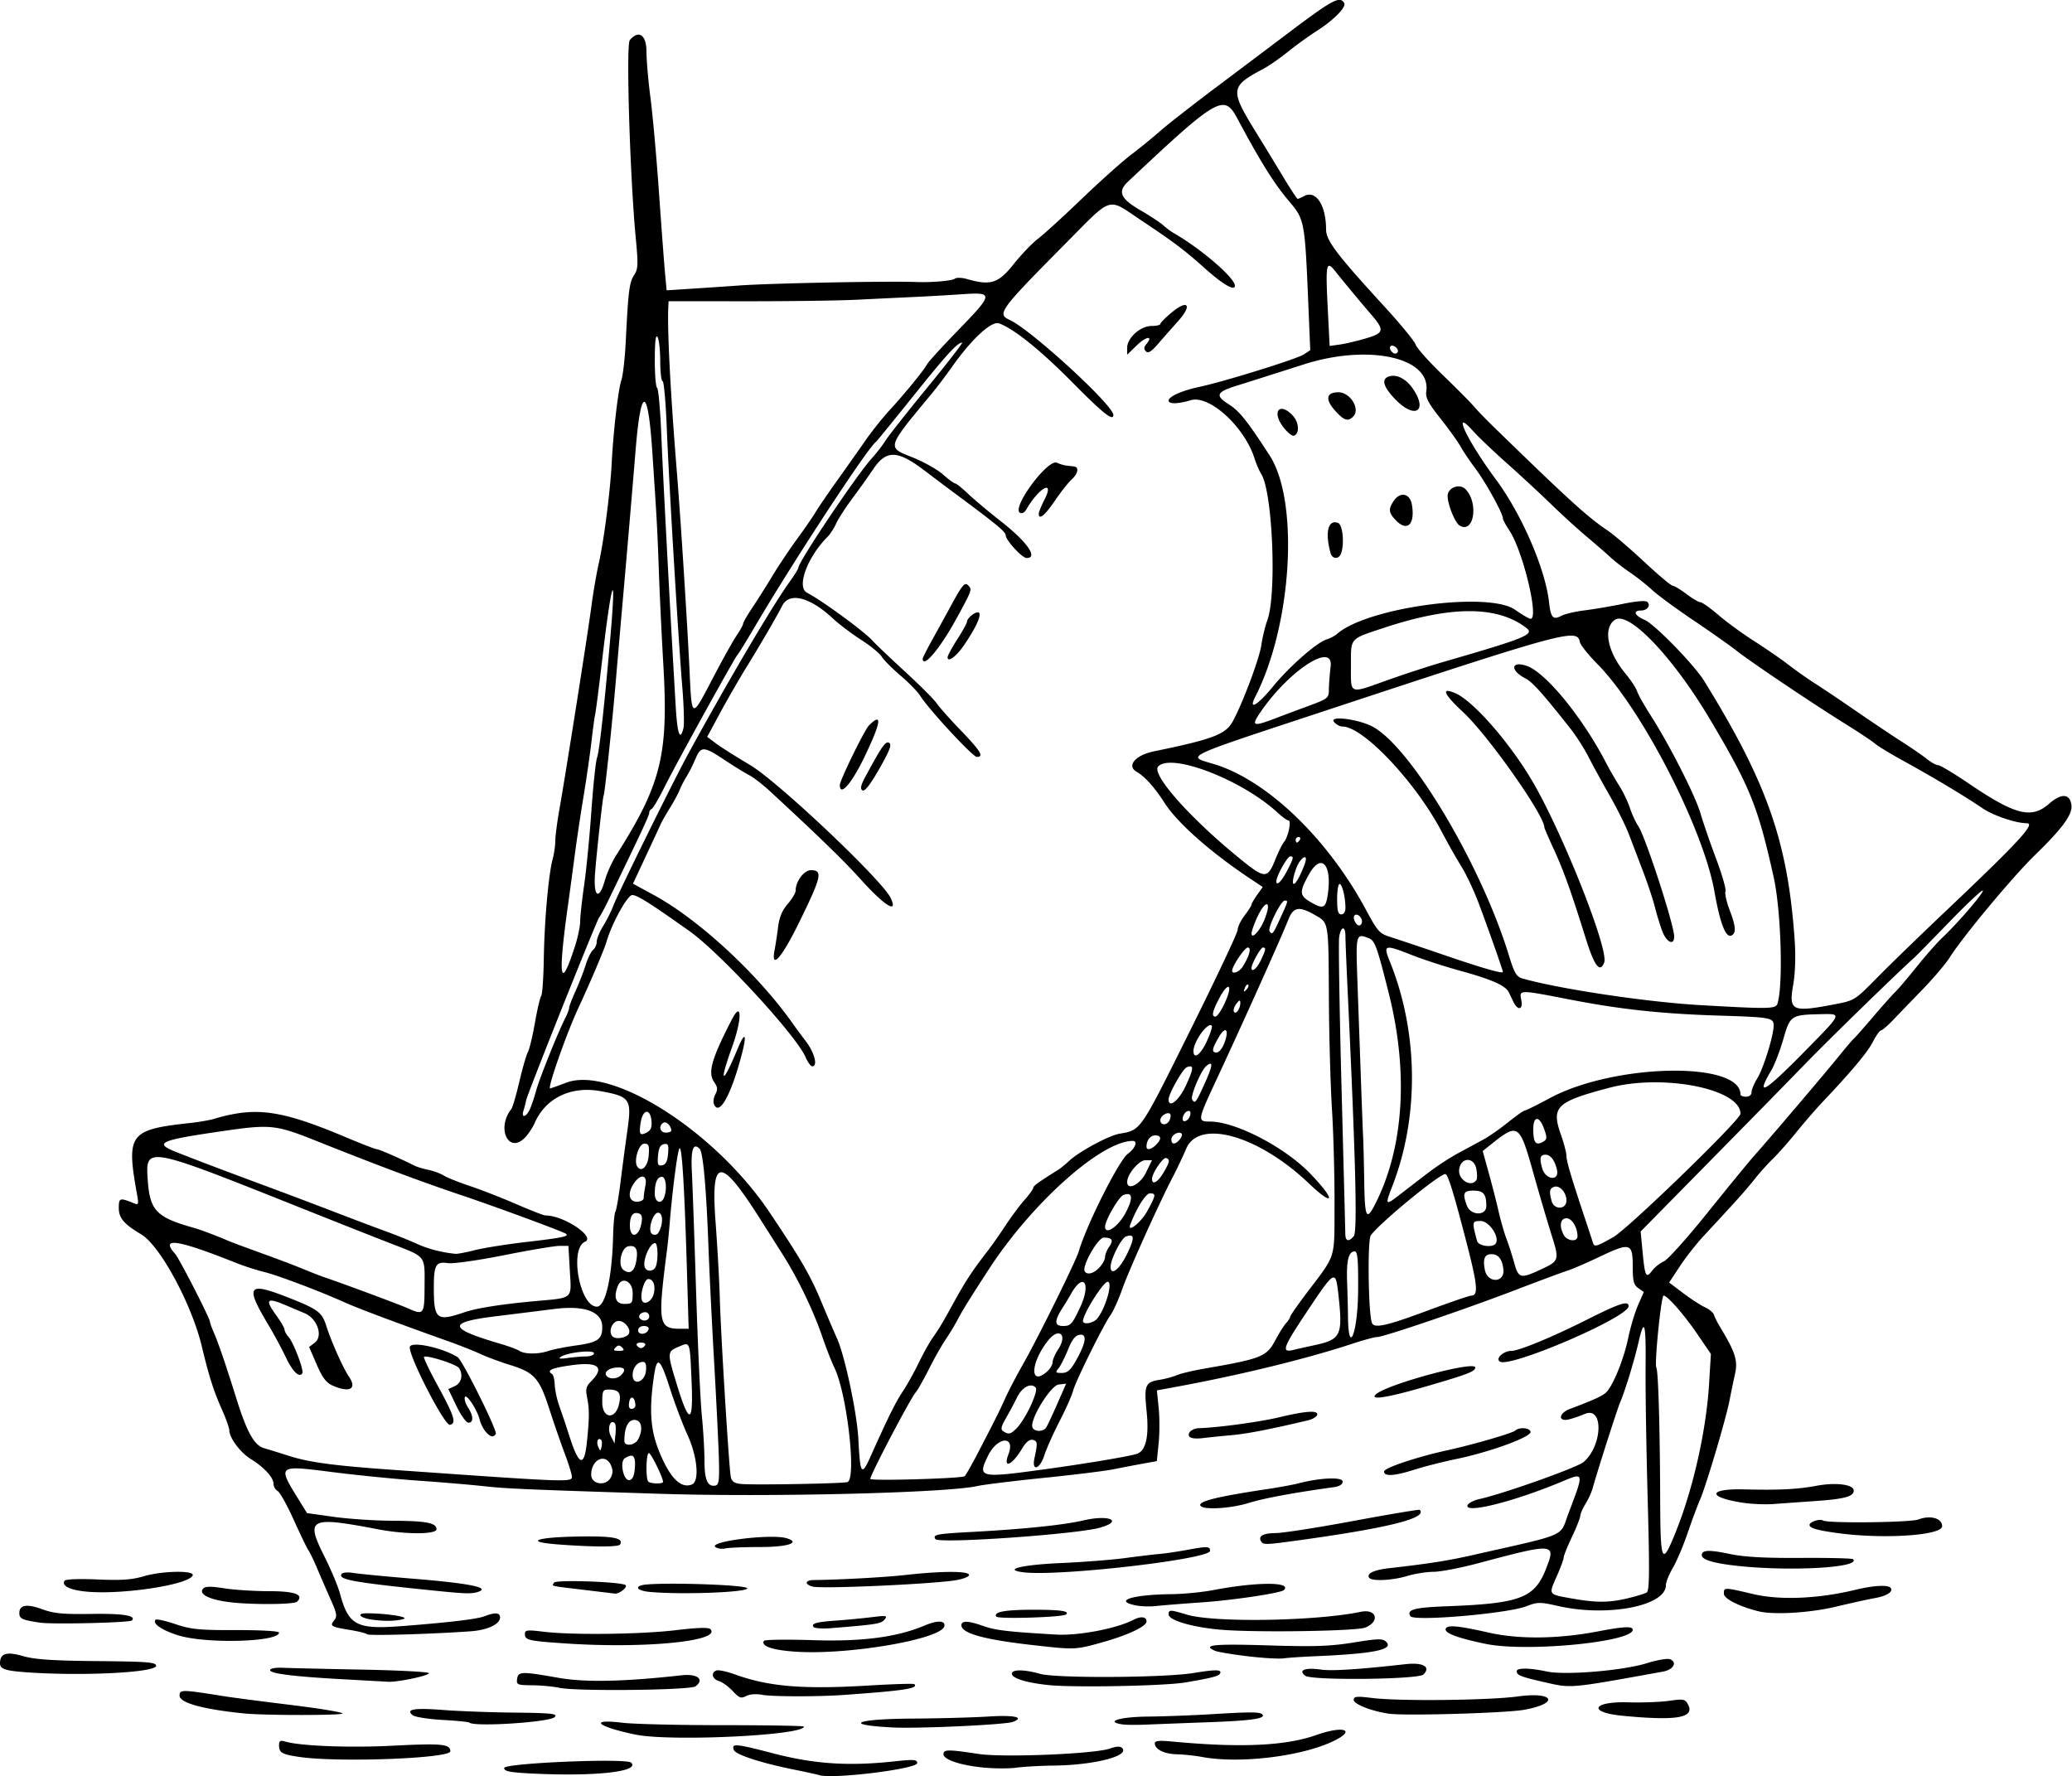 <?xml version="1.0"?>
<svg xmlns="http://www.w3.org/2000/svg" width="703.125" height="602.813" viewBox="0 0 703.125 602.813">
  <path d="M180.469 601.875c-7.5-.375-9.375-.75-9.375-1.875 0-1.668 41.45-3.413 43.078-1.813 3.124 3.071-12.296 4.758-33.703 3.688zm97.5.534c-.516-.177-4.524-1.05-8.906-1.941-11.02-2.24-19.428-5.002-20.034-6.581-.888-2.313.526-2.19 13.471 1.178 13.873 3.608 25.504 4.371 41.016 2.69 6.64-.719 7.734-.637 7.734.578 0 2.009-28.961 5.556-33.281 4.076zm56.25-2.51c-8.006-.715-14.063-2.692-14.063-4.59 0-1.633 1.612-1.643 11.87-.078 8.412 1.283 39.575 0 44.686-1.84 2.141-.772 3.42-.821 4.084-.157 2.674 2.674-9.473 5.79-23.195 5.95-4.61.055-10.28.369-12.601.7-2.32.33-7.172.336-10.781.014zm-232.64-3.652c-5.885-.862-6.891-1.433-6.891-3.912 0-1.56.402-1.81 2.109-1.302 5.055 1.501 21.758 2.156 36.18 1.419 16.98-.868 19.835-.598 19.835 1.878 0 2.438-37.967 3.859-51.233 1.917zm306.233-.006c-2.32-.434-6.117-.834-8.437-.888-4.318-.102-7.5-1.69-7.5-3.742 0-.847 1.55-1.005 5.86-.597 23.125 2.188 38.451 1.504 48.895-2.184 9.442-3.334 13.799-1.746 5.753 2.097-10.88 5.198-31.834 7.696-44.57 5.314zm-192.187-7.58c-13.042-2.707-16.054-5.423-4.453-4.017 3.738.454 19.137.825 34.219.825s27.422.215 27.422.477c-.001 3-45.424 5.155-57.188 2.714zm87.188-2.42c-17.123-.884-12.583-2.895 6.79-3.007 8.898-.052 20.502-.366 25.788-.698 8.815-.554 12.454.234 8.349 1.81-2.548.977-32.152 2.349-40.928 1.895zm77.992-1.044c-6.003-.948-.784-2.547 8.618-2.64 5.524-.056 15.401-.427 21.95-.825 12.796-.78 16.15-.771 16.962.04 1.417 1.417-3.439 2.154-17.614 2.673-8.56.314-18.307.688-21.658.832-3.352.144-7.068.108-8.258-.08zm-221.531-.61c-.228-.228-4.348-.634-9.157-.901-4.808-.268-9.36-1-10.114-1.626-2.426-2.013.531-2.506 10.466-1.742 5.156.397 15.69.792 23.41.878 13.555.151 15.502.36 14.32 1.542-1.751 1.752-27.384 3.39-28.925 1.848zm391.319-2.308c-11.895-1.146-10.33-4.914 1.894-4.56 4.734.137 11.003-.093 13.933-.513 4.881-.699 5.415-.596 6.393 1.232 2.431 4.543-3.784 5.617-22.22 3.84zm-467.624-.782c-13.938-1.377-22.031-3.595-22.031-6.037 0-2.132.654-2.124 15 .17 2.835.455 13.066 1.79 22.734 2.97 9.668 1.179 17.578 2.485 17.578 2.9 0 .682-26.377.68-33.281-.003zm388.594.1c-5.804-.76-12.188-3.23-12.188-4.716 0-1.187.984-1.284 6.328-.628 9.17 1.127 39.627.8 49.354-.53 12.36-1.691 14.282 2.317 2.172 4.528-6.039 1.102-39.902 2.1-45.666 1.345zm-222.906-7.698c-1.41-1.51-3.512-3.034-4.673-3.386-2.317-.702-2.83-2.848-.861-3.604.686-.263 3.533.346 6.328 1.353 11.485 4.141 22.996 5.092 45.393 3.75 8.25-.494 15.198-.704 15.441-.467 1.495 1.462-3.58 2.23-24.348 3.688-8.576.602-24.01.564-27.323-.067-2.035-.387-4.22-.22-5.406.414-1.705.913-2.353.674-4.551-1.681zm-58.813-1.106c-2.063-.445-6.205-.834-9.206-.864-5.109-.05-5.437-.188-5.156-2.163.363-2.555 1.48-2.584 14.108-.357 8.99 1.586 22.094 1.312 41.742-.872 5.354-.596 7.865 1.425 4.673 3.76-1.802 1.317-40.439 1.733-46.161.496zm166.169-.914c-7.95-.784-13.16-2.486-12.6-4.117.437-1.27 4.503-1.145 9.556.292 5.414 1.54 42.06 1.338 52.031-.287 7.81-1.273 9.871-1.204 8.941.302-.488.789-3.264 1.479-11.665 2.899-7 1.183-37.425 1.782-46.263.911zm168.276-.957c-8.272-1.879-9.601-2.404-9.601-3.79 0-1.168 4.431-1.118 10.184.116 6.288 1.348 25.832-.273 34.016-2.822 3.427-1.068 6.928-1.674 7.78-1.347 2.621 1.006 1.218 3.566-2.303 4.203-32.007 5.794-30.997 5.702-40.076 3.64zm-408.039-1.039c-17.012-.94-24.916-1.957-24.593-3.164.138-.516 2.036-.847 4.219-.736 2.182.11 14.199.392 26.703.625 12.504.233 22.84.772 22.969 1.198.246.814-10.618 3.12-13.83 2.936-1.03-.06-7.991-.446-15.468-.859zm326.719-1.177c-2.593-1.915-.087-2.885 5.402-2.09 3.61.522 12.797-.072 28.561-1.846 5.99-.675 8.718.893 6.103 3.507-1.696 1.696-37.826 2.083-40.066.43zM8.438 567.48C1.697 566.972 0 566.367 0 564.472c0-3.387 2.21-4.074 7.836-2.439 3.926 1.141 10.025 1.551 25.158 1.69 17.049.156 19.975.39 19.975 1.59 0 2.335-25.693 3.586-44.532 2.167zm414.843-5.413c-5.156-.62-10.113-1.454-11.015-1.854-4.46-1.974-.377-2.393 17.812-1.826 15.883.495 21.246.317 29.22-.966 8.53-1.373 9.937-1.4 11.124-.213 2.624 2.624-4.355 4.03-24.172 4.867-4.383.185-9.234.513-10.781.728-1.547.215-7.031-.116-12.188-.736zm-152.995-1.519c-8.041-.508-12.17-1.89-11.051-3.699.255-.412 7.754-.515 16.666-.227 16.717.54 28.567-1.022 37.959-5.004 4.243-1.8 6.98-1.699 6.6.242-.86 4.39-32.237 9.823-50.174 8.688zm79.87-2.294c-16.28-1.84-23.906-3.975-23.906-6.694 0-1.643 2.334-1.557 7.5.279 4.026 1.43 8.306 1.932 24.604 2.88 7.572.442 20.469-2.004 26.2-4.968 2.603-1.346 4.509-1.118 4.509.54 0 1.627-6.315 4.621-14.715 6.978-9.473 2.657-9.417 2.655-24.192.985zm153.993-.374c-9.645-2.01-14.045-3.673-13.548-5.118.483-1.405 4.105-1.081 14.712 1.317 10.164 2.299 23.616 2.136 37.03-.447 8.666-1.668 11.72-1.81 11.72-.543 0 4.18-36.18 7.653-49.914 4.79zm-312.33-.154c-12.561-.848-13.694-1.116-13.694-3.24 0-1.316.813-1.41 6.328-.732 9.63 1.183 33.183.9 45.056-.542 6.945-.843 10.92-.97 11.524-.366 4.105 4.104-22.147 6.707-49.214 4.88zm-131.468-2.777c-5.499-1.743-8.772-4.028-7.538-5.262.319-.319 3.336.35 6.705 1.489 5.299 1.79 8.083 2.064 20.647 2.031 8.344-.021 14.523.333 14.523.834 0 3.234-24.92 3.893-34.337.908zm64.23-.328c-.316-.338-3.01-1.012-5.987-1.496-6.309-1.027-6.778-1.328-5.139-3.303 1.023-1.232.833-2.344-1.167-6.82a635.515 635.515 0 01-4.56-10.502c-1.194-2.836-2.56-5.684-3.035-6.33-.475-.646-2.707-5.269-4.961-10.273-2.254-5.004-4.733-9.454-5.509-9.888-.776-.434-1.41-1.55-1.41-2.481 0-2.125-3.181-5.584-7.688-8.36-3.537-2.18-7.312-7.225-7.312-9.771 0-.778-1.102-3.892-2.448-6.921-2.895-6.513-4.403-11.24-6.897-21.623-3.443-14.335-14.146-34.118-20.521-37.928-5.948-3.554-7.634-5.552-7.634-9.042 0-3.372.355-3.48 5.07-1.551 1.637.67 1.733.422 1.129-2.94-3.71-20.658-2.68-22.034 18.176-24.297 2.835-.308 6.421-.935 7.968-1.393 14.201-4.209 22.616-3.042 44.532 6.175 5.414 2.277 10.223 4.136 10.687 4.131.732-.007 8.498 3.383 12.78 5.58.791.405 2.9 1.042 4.688 1.416 1.788.374 4.142 1.243 5.231 1.931 1.09.689 5.097 2.295 8.906 3.57 3.81 1.275 10.904 4.046 15.766 6.157 4.862 2.11 9.292 3.835 9.844 3.83 6.13-.046 17.16 7.288 13.426 8.926-5.373 2.357-1.772 22.02 4.033 22.02 2.893 0 5.152-9.795 5.5-23.85.101-4.092.458-7.885.793-8.427.335-.542 1.108-4.998 1.718-9.901a1269.67 1269.67 0 012.352-17.696c1.505-10.622.918-11.46-9.32-13.289-9.897-1.769-18.492 2.43-22.146 10.819-.674 1.547-2.135 3.761-3.247 4.922-5.574 5.815-9.867-3.067-4.672-9.666.43-.546 1.645-4.696 2.7-9.222 1.056-4.525 2.36-9.053 2.9-10.06.54-1.008 1.621-5.502 2.404-9.987.782-4.484 1.738-8.58 2.124-9.101.385-.522.783-6.222.883-12.668.2-12.772 1.605-28.561 3.004-33.75.487-1.804.885-4.546.884-6.093 0-1.547.63-6.399 1.403-10.782 2.273-12.903 9.653-59.75 10.855-68.906.609-4.64 1.732-11.18 2.495-14.531 1.748-7.672 3.905-24.415 4.408-34.219.558-10.871 2.203-24.887 3.302-28.131.523-1.544 1.181-7.447 1.463-13.119.849-17.1 1.205-19.927 2.822-22.395 1.362-2.08 1.432-3.59.58-12.485-1.985-20.75-3.35-65.686-2.042-67.262 3.015-3.632 5.663-1.826 5.663 3.862 0 2.922.612 9.989 1.361 15.703.749 5.714 2.041 20.093 2.873 31.952.831 11.86 1.758 24.22 2.06 27.468l.548 5.905 8.532-.552c4.693-.303 11.907-.793 16.032-1.088 10.922-.781 51.069-1.563 60.469-1.177 4.757.195 11.87-.428 12.73-1.115.57-.457 2.402-.41 4.212.11 7.986 2.29 10.594 1.455 15.77-5.05 2.611-3.281 6.34-7.17 8.284-8.642 1.944-1.47 8.598-7.54 14.785-13.485 6.188-5.946 13.75-12.71 16.805-15.03 3.055-2.32 7.485-5.929 9.844-8.02 2.359-2.09 10.997-8.84 19.196-15 8.2-6.159 18.957-14.254 23.906-17.988C452.23-.162 454.616-1.454 456.141 1.014c.838 1.356-3.607 5.875-9.4 9.554-2.59 1.645-6.94 4.791-9.667 6.991-2.726 2.2-6.523 4.833-8.437 5.849-11.21 5.952-11.331 7.05-2.359 21.576a1758.328 1758.328 0 019.298 15.25c2.4 3.996 4.546 7.266 4.768 7.266.223 0 1.22-.437 2.218-.97 3.983-2.132 7.42 3.092 7.433 11.3.006 3.79 3.469 8.371 19.794 26.187 5.47 5.97 10.241 11.789 10.604 12.932.363 1.144 4.494 5.778 9.18 10.3 4.687 4.52 9.407 9.274 10.49 10.562 1.082 1.288 3.919 4.241 6.303 6.562 26.09 25.404 32.229 30.99 39.257 35.724 1.994 1.342 7.534 6.088 12.312 10.547 4.778 4.458 9.13 8.118 9.673 8.132.542.014 2.643 1.28 4.668 2.813 2.026 1.532 4.16 2.786 4.744 2.786.583 0 3.356 1.968 6.161 4.374 2.805 2.405 8.264 6.388 12.132 8.85 3.867 2.463 9.114 6.085 11.66 8.049 2.545 1.964 6.625 4.836 9.066 6.383 2.441 1.547 8.721 5.766 13.955 9.375 5.234 3.61 12.16 8.25 15.391 10.313 3.231 2.062 7.055 4.699 8.496 5.86 1.442 1.16 3.172 2.108 3.843 2.108.672 0 5.361 2.809 10.42 6.242 15.781 10.706 21.241 12.076 27.216 6.83 4.223-3.707 7.184-3.447 7.583.666.3 3.096-3.236 7.884-12.358 16.731-7.473 7.249-24.576 27.785-28.944 34.756-1.316 2.1-5.427 6.952-9.137 10.781-3.709 3.83-8.254 8.545-10.101 10.479-1.847 1.933-3.697 3.515-4.111 3.515-.415 0-1.637 1.732-2.717 3.848-1.808 3.545-7.164 9.948-17.113 20.462-2.162 2.284-6.18 6.924-8.929 10.312-2.749 3.388-6.335 7.44-7.969 9.006-1.633 1.566-4.447 4.706-6.251 6.978-3.036 3.822-5.36 6.412-17.262 19.238-2.393 2.578-5.992 7.172-7.998 10.207l-3.648 5.52 4.844 3.643c2.665 2.004 5.98 4.148 7.367 4.763 1.387.616 2.746 1.766 3.02 2.556.273.79.931 2.175 1.462 3.077.53.902 1.397 2.379 1.925 3.281 3.874 6.615 4.685 9.512 3.784 13.527-.5 2.228-1.36 6.372-1.911 9.207-1.242 6.387-8.064 29.304-10.046 33.75-.804 1.805-2.666 6.816-4.137 11.136-1.471 4.32-3.738 9.668-5.038 11.885-1.3 2.218-2.362 4.86-2.362 5.87 0 7.056-19.698 10.884-36.49 7.092-6.268-1.415-7.003-1.41-10.93.09-6.523 2.492-38.133 5.19-39.269 3.352-1.39-2.249 1.224-2.945 12.711-3.384 24.574-.939 29.41-2.785 33.307-12.718 3.434-8.754 2.899-8.797-23.08-1.86-5.93 1.584-12.718 2.887-15.085 2.896-2.367.01-6.375.645-8.906 1.413-5.11 1.55-12.18 1.869-12.974.585-.9-1.457 1.657-2.648 6.966-3.244 12.757-1.432 19.809-2.53 27.656-4.307 33.468-7.579 29.916-6.036 33.067-14.355 5.32-14.044 5.354-13.884-2.263-10.704-16.333 6.82-33.004 11.004-32.032 8.04.238-.725 2.088-1.684 4.111-2.131 8.162-1.805 33.17-10.705 35.304-12.564 6.438-5.61 6.81-18.956.455-16.322-2.71 1.124-5.659 2.043-6.551 2.043-2.755 0-1.79-2.522 1.424-3.725 7.519-2.813 10.654-4.216 12.082-5.407 2.35-1.96 6.16-11.195 7.727-18.73.774-3.723 2.28-8.743 3.347-11.156l1.94-4.387-1.883-1.32c-1.558-1.09-1.884-2.372-1.884-7.389 0-7.93-.862-8.186-11.109-3.317-4.492 2.135-9.42 4.27-10.951 4.746-1.531.476-9.534 3.45-17.784 6.61-17.376 6.654-44.716 15.95-46.913 15.95-.829 0-4.534 1-8.234 2.22-15.715 5.187-38.352 10.717-60.515 14.785l-5.974 1.097.61 5.949c.335 3.272.33 8.673-.011 12.002l-.62 6.054-4.797.87a650.614 650.614 0 00-9.953 1.907c-2.835.57-13.493 1.883-23.682 2.918-10.19 1.035-20.314 2.282-22.5 2.77-10.476 2.339-70.693 3.81-107.568 2.628-46.129-1.478-52.251-1.743-60-2.597-4.382-.483-14.296-1.32-22.03-1.86-7.735-.54-20.947-1.856-29.36-2.926-18.65-2.37-18.595-2.418-11.16 9.605l2.675 4.328 9.079 1.273c4.993.7 13.93 1.294 19.859 1.321 11.498.052 15 .723 15 2.875 0 1.805-10.498 1.815-19.889.018-23.221-4.443-24.643-3.732-18.2 9.106 2.253 4.49 4.64 10.167 5.302 12.614 2.958 10.93 5.593 12.323 21.068 11.138 15.657-1.2 25.495-2.368 27.952-3.321 3.61-1.4 5.33-1.284 5.33.36 0 2.322-4.218 4.32-9.99 4.73-13.489.96-34.594 1.566-35.117 1.007zm427.765-12.208c2.923-.7 5.838-1.594 6.477-1.99.914-.564.98-7.328.31-31.742-.468-17.064-.787-37.247-.707-44.853.155-14.893-.412-16.915-2.369-8.437-1.49 6.462-4.552 16.502-6.216 20.39-1.044 2.441-7.613 22.95-9.437 29.467-.351 1.254-1.428 3.574-2.393 5.156-.965 1.583-1.756 3.403-1.757 4.047-.002.643-1.27 3.848-2.816 7.122-1.547 3.274-2.813 6.427-2.813 7.007 0 .58-1.06 3.451-2.356 6.381-2.797 6.325-2.964 6.072 4.973 7.488 8.381 1.494 12.736 1.486 19.104-.036zm16.552-23.113c5.766-14.522 10.125-34.059 11.07-49.603l.62-10.211-4.583-6.708c-4.588-6.714-10.176-13.09-11.473-13.09-.827 0-3.17 23.293-2.458 24.443.66 1.067 1.222 20.251 1.3 44.306.073 22.421.557 23.373 5.524 10.863zm-334.13-15.494c2.662-1.022 1.92-9.468-1.484-16.88-1.631-3.551-4.29-10.597-5.91-15.656-3.29-10.277-4.403-11.24-5.394-4.665-1.711 11.359-1.316 18.253 1.454 25.329 3.67 9.376 7.468 13.355 11.333 11.872zm9.168-9.296c-.156-5.145-.887-19.9-1.624-32.791-.737-12.89-1.589-30.184-1.892-38.43-.747-20.306-1.825-32.256-3.016-33.448-2.188-2.187-3.016.324-2.618 7.946.22 4.225.864 22.447 1.431 40.494.567 18.047 1.44 36.943 1.938 41.99.5 5.048.907 12.03.907 15.516 0 6.486 1.072 8.888 3.731 8.36 1.185-.236 1.378-1.863 1.143-9.637zm43.642 8.464c3.16-1.12-.182-30.246-4.466-38.911-.892-1.805-2.755-6.589-4.141-10.63-2.99-8.721-8.18-19.49-13.264-27.517-2.022-3.192-5.497-8.677-7.723-12.188-13.57-21.405-16.794-21.23-15.17.822.658 8.927 1.313 20.66 1.456 26.075.322 12.228 3.13 57.859 3.731 60.644.326 1.511 1.243 2.127 3.486 2.344 4.231.408 34.656-.13 36.091-.639zm-80.327-1.53c.774-1.447.789-2.604.053-4.219-1.915-4.204-6.679-1.879-6.679 3.26 0 3.3 4.987 4.022 6.626.959zM225 502.908c0-1.452-4.09-9.783-4.803-9.783-.952 0-1.13 8.754-.197 9.688.758.758 5 .839 5 .095zm-30.938-1.793c0-.762-1.077-4.242-2.394-7.734-1.317-3.492-3.69-10.358-5.272-15.256-3.374-10.445-5.075-12.352-13.281-14.887-3.257-1.006-7.786-2.686-10.065-3.734s-7.097-2.958-10.706-4.244c-18.154-6.47-30.505-11.1-35.156-13.18-8.985-4.018-22.8-9.233-27.657-10.44-2.578-.64-6.797-2.004-9.375-3.032-20.109-8.016-25.915-8.873-20.705-3.057 1.39 1.553 11.799 21.865 11.799 23.026 0 .369.585 2 1.3 3.625 1.515 3.444 4.09 10.972 7.59 22.184 3.627 11.623 6.105 16.106 9.433 17.068 1.524.44 5.302 1.61 8.396 2.6 6.948 2.221 15.221 3.338 35.156 4.745 60.21 4.249 60.938 4.277 60.938 2.316zm-29.26-15.256c-.784-.902-1.684-2.695-2-3.984-.848-3.455-4.577-9.127-5.065-7.704-.227.66.26 2.228 1.081 3.482 1.86 2.84 1.924 5.16.141 5.16-.744 0-2.585-2.567-4.09-5.704l-2.738-5.704 2.216-1.009c2.24-1.02 2.892-3.817 1.428-6.122-.801-1.263-11.123-4.55-11.887-3.787-.246.246 1.841 4.632 4.639 9.746 5.684 10.392 6.443 12.825 4.144 13.3-1.85.38-14.45-24.238-13.575-26.52.723-1.885 11.125.4 16.2 3.56 1.626 1.013 13.57 25.042 12.948 26.05-.805 1.303-1.847 1.072-3.442-.764zm-51.894-15.621c-2.19-.954-3.484-2.661-5.445-7.183l-2.573-5.933 1.917-1.451c2.917-2.21.88-8.194-3.403-9.995-1.7-.716-4.582-1.934-6.405-2.707-6.519-2.767-7.21-2.038-3.249 3.43 1.547 2.135 2.813 4.313 2.813 4.84 0 .526.597 1.623 1.328 2.437 1.706 1.901 5.31 11.381 4.7 12.366-1.023 1.656-3.293-.556-5.621-5.476-1.35-2.855-4-7.771-5.889-10.925-7.947-13.274-7.024-14.672 6.259-9.479 10.522 4.115 11.898 5.116 13.353 9.717 1.668 5.275 5.72 14.378 7.667 17.224 2.899 4.24.393 5.68-5.452 3.135zm102.537 27.8c.293-4.05-.637-4.915-3.404-3.16-1.865 1.182-.448 7.812 1.588 7.426 1.067-.202 1.614-1.486 1.816-4.265zm111.875 2.954c.33-.193 2.41-3.835 4.622-8.094 5.862-11.283 7.135-13.834 9.246-18.523 1.045-2.32 3.81-7.594 6.145-11.719 5.114-9.035 17.774-34.69 18.736-37.969 2.665-9.078 13.635-30.888 16.665-33.131 2.533-1.875 3.475-4.368 1.651-4.368-10.626 0-34.184 21.023-48.852 43.595-6.324 9.731-9.153 14.301-10.573 17.082-.85 1.661-2.634 4.614-3.967 6.562-1.332 1.948-3.905 6.495-5.718 10.104-1.813 3.61-3.845 7.196-4.517 7.969-1.846 2.126-15.407 27.96-15.432 29.397-.012.744 30.657-.123 31.994-.905zm26.627-2.283c13.948-1.906 28.391-4.305 31.685-5.263 3.187-.926 4.352-5.786 3.47-14.471-.91-8.976-.515-9.916 4.508-10.729 1.882-.304 4.476-1.007 5.765-1.563 1.29-.555 5.508-1.558 9.375-2.227 19.393-3.358 21.09-4.042 24.084-9.713 1.21-2.29 2.825-4.854 3.589-5.699.764-.844 1.39-1.823 1.39-2.174 0-.35 2.425-3.85 5.39-7.775 10.425-13.802 9.594-11.176 9.664-30.552.034-9.425-.356-23.887-.868-32.137-.51-8.25-.98-25.125-1.044-37.5-.135-26.416-.01-25.664-4.7-28.364-5.36-3.084-7.334-2.775-9.001 1.411-2.667 6.696-15.288 34.8-24.523 54.61-6.406 13.739-6.454 14.062-2.114 14.062 8.644 0 25.32 8.652 33.992 17.637 8.796 9.112 8.36 11.72-.544 3.26-17.057-16.202-37.12-21.886-41.498-11.756-1.281 2.964-3.33 7.289-4.551 9.609-4.41 8.373-14.868 31.547-17.116 37.927-1.263 3.587-3.063 7.597-3.999 8.91-2.497 3.508-11.979 22.682-12.765 25.816-.372 1.48-2.423 6.094-4.558 10.253-2.135 4.16-4.458 9.356-5.161 11.547-1.573 4.898-4.4 5.688-3.357.938 1.113-5.064 1.038-5.774-.644-6.122-1.038-.215-2.275.778-3.46 2.776-3.494 5.893-6.722 7.31-4.733 2.08 2.44-6.418-3.729-5.996-6.906.472-3.693 7.519-3.005 7.693 18.63 4.737zm-58.529-4.412c5.823-13.028 8.49-18.418 10.895-22.026 1.464-2.194 3.884-6.521 5.378-9.615 1.494-3.094 3.588-6.882 4.653-8.418 2.642-3.81 3.279-4.874 7.362-12.307 3.821-6.956 6.387-10.877 10.977-16.775 1.605-2.062 4.521-6.193 6.48-9.179 1.958-2.986 4.888-6.929 6.511-8.762 1.623-1.833 2.951-3.673 2.951-4.088 0-.656 1.758-1.93 8.414-6.096.823-.515 2.533-1.907 3.798-3.092 3.343-3.13 13.408-8.561 17.022-9.185 7.396-1.277 6.829-.451 23.97-34.924C412.722 331.941 420 316.51 420 315.538c0-.972 1.055-3.15 2.344-4.84s2.344-3.352 2.344-3.694c0-.341.86-1.83 1.913-3.308l1.913-2.687-3.554-2.35c-13.936-9.215-25.298-19.218-29.815-26.25-3.362-5.232-6.65-8.89-9.406-10.468-3.537-2.025-.482-5.663 5.845-6.962 19.816-4.067 24.296-5.75 26.666-10.021 3.324-5.987 9.142-21.468 9.79-26.052.366-2.578 1.28-6.375 2.032-8.437 3.219-8.82 1.79-43.43-2.046-49.558-.69-1.103-1.727-3.497-2.304-5.322-3.403-10.76-15.333-21.658-21.64-19.768-4.328 1.296-7.52 1.356-7.52.14 0-1.376 4.533-3.414 10.313-4.636 8.323-1.761 33.085-9.445 35.516-11.021l2.236-1.45-.63-15.13c-1.2-28.795-1.28-29.227-6.554-35.428-5.049-5.936-9.59-13.203-17.63-28.218-4.448-8.306-6.674-7.01-37.05 21.583-3.58 3.368-2.534 5.765 4.226 9.69 3.242 1.882 6.725 4.174 7.74 5.093 1.016.919 2.647 2.13 3.626 2.692 9.231 5.293 20.707 15.18 20.707 17.84 0 1.93-3.998-.384-10.162-5.882-7.224-6.444-10.218-8.698-22.06-16.61-11.173-7.466-9.113-8.135-25.318 8.229-22.35 22.57-23.287 23.852-18.913 25.845 7.182 3.272 35.203 28.951 35.203 32.26 0 2.262-3.403-.44-13.848-10.991-10.9-11.01-19.683-18.096-24.886-20.074-2.581-.982-9.345 5.272-16.155 14.935-1.998 2.835-5.034 6.843-6.746 8.906-15.431 18.594-15.298 18.157-6.568 21.602 3.739 1.474 8.38 4.073 10.316 5.774 1.935 1.7 3.833 3.096 4.218 3.1.386.006 2.36 1.587 4.387 3.516 2.027 1.93 7.09 6.174 11.25 9.433 8.792 6.886 12.598 12.356 8.598 12.356-1.557 0-7.128-6.112-7.128-7.82 0-1.095-3.35-3.84-17.338-14.211a1152.486 1152.486 0 01-10.032-7.54c-9.307-7.094-13.076-7.225-17.54-.61-1.632 2.42-4.85 6.931-7.15 10.025-2.3 3.094-4.757 6.907-5.462 8.474-.704 1.568-1.978 3.548-2.832 4.402-6.928 6.928-10.704 17.159-7.034 19.057 5.028 2.6 19.714 13.356 22.258 16.302.845.978 5.755 5.656 10.911 10.394 5.156 4.739 10.037 9.62 10.845 10.85.808 1.227 4.5 5.377 8.203 9.22 6.724 6.978 7.916 8.957 5.4 8.957-1.368 0-16.487-16.324-19.198-20.728-.829-1.345-3.821-4.422-6.65-6.837-2.83-2.415-5.723-5.322-6.43-6.46-.706-1.138-3.874-3.728-7.04-5.755-3.165-2.028-7.442-5.262-9.505-7.187-7.804-7.284-14.772-9.062-17.184-4.384-2.081 4.038-7.202 12.84-11.984 20.603-2.636 4.278-6.754 11.417-9.151 15.863l-4.359 8.084 3.058 2.273c1.682 1.25 6.855 4.524 11.495 7.274 9.477 5.617 44.906 39.13 47.726 45.145 2.62 5.591-2.077 2.656-10.226-6.388-5.705-6.333-14.357-14.734-30.9-30.007-2.367-2.185-5.498-4.59-6.957-5.344-1.459-.755-5.224-3.08-8.368-5.168-7.036-4.674-7.952-4.7-9.819-.28-.816 1.933-2.145 4.57-2.953 5.859-.807 1.289-1.895 3.398-2.417 4.687-.522 1.29-2.007 4.031-3.3 6.094-1.292 2.062-2.726 4.594-3.186 5.625-.46 1.031-2.749 5.964-5.085 10.961l-4.247 9.087 7.21 3.93c15.238 8.306 35.368 26.962 47.053 43.608.774 1.102 2.778 3.811 4.454 6.021 2.917 3.847 4.07 8.424 2.122 8.424-.51 0-1.516-1.371-2.238-3.047-3.209-7.447-29.023-35.474-39.525-42.912-13.394-9.487-17.648-12.166-19.32-12.166-1.647 0-6.979 9.693-8.766 15.938-.716 2.501-5.702 14.227-9.417 22.15-4.01 8.55-10.688 27.538-9.684 27.537.189 0 2.629-.87 5.422-1.931 15.461-5.877 50.405 16.327 68.885 43.771 10.372 15.404 13.936 21.512 17.434 29.879 2.156 5.156 4.684 11.073 5.62 13.148 2.669 5.924 6.798 25.425 7.24 34.196.605 11.994 1.084 12.673 4.13 5.859zm-53.176-119.692c-.281-.734-.038-2.218.54-3.298.822-1.536.735-2.416-.4-4.036-2.266-3.236-1-7.755 5.963-21.278 3.443-6.686 3.508-.139.092 9.32-4.617 12.787-3.338 13.172 1.894.57 2.485-5.987 3.212-5.079 1.425 1.781-3.67 14.092-7.791 21.43-9.514 16.94zm20.637-52.34c.326-1.675.854-5.156 1.174-7.734.404-3.253 1.402-5.63 3.264-7.767 1.476-1.693 2.683-3.718 2.683-4.5 0-3.144 2.837-6.952 5.18-6.952 4.11 0 3.629 2.158-3.923 17.579-6.055 12.362-9.765 16.515-8.378 9.375zm29.789-54.036c-.843-.521-.557-1.776 1.107-4.857 5.552-10.277 6.778-12.002 7.991-11.252.921.57.105 2.695-3.373 8.781-3.088 5.403-4.96 7.8-5.725 7.328zM285 266.387c0-1.562 8.371-18.687 9.865-20.181 4.696-4.696 4.154-1.047-1.62 10.891-4.33 8.957-8.245 13.367-8.245 9.29zm28.125-42.882c0-.307 1.325-2.944 2.944-5.86 1.619-2.916 4.607-8.356 6.64-12.09 4.1-7.531 4.772-8.248 6.156-6.56.97 1.182.773 1.679-4.37 11.068-5.529 10.095-11.37 17-11.37 13.442zm8.438-.454c0-.525 1.476-3.262 3.28-6.083 1.805-2.821 3.282-5.478 3.282-5.903 0-1.467 3.539-4.04 4.164-3.029.68 1.1-1.305 5.295-5.2 10.992-2.59 3.784-5.527 5.923-5.527 4.023zm30.937-48.713c0-.537.868-2.677 1.93-4.758 3.63-7.116-1.901-4.093-6.207 3.393-.586 1.02-1.46 1.444-2.126 1.032-2.832-1.75 9.462-18.35 12.562-16.962.995.445 2.443.88 3.216.964.773.084 1.934.215 2.578.292 1.805.213 1.391 2.464-.817 4.446-1.094.983-3.64 4.212-5.66 7.177-3.433 5.04-5.476 6.688-5.476 4.416zm30-56.322c0-3.35 4.514-7.391 8.254-7.391 1.648 0 3.004-.316 3.013-.703.009-.387 1.73-2.126 3.823-3.864 5.572-4.629 7.109-2.54 2.171 2.95a557.852 557.852 0 00-6.76 7.678c-2.264 2.634-3.37 3.32-4.132 2.558-.761-.761-.713-1.433.18-2.508 2.463-2.969-.116-2.603-3.282.465l-3.267 3.167v-2.352zM199.196 489.14c.819-8.067.824-10.932.028-14.895-.56-2.79-.325-3.77 1.295-5.39 4.89-4.89 2.537-6.821-6.728-5.521-6.68.937-8.433 1.747-6.444 2.976.43.267.838 1.93.905 3.698.066 1.767.785 5.054 1.597 7.305.812 2.25 2.349 6.834 3.415 10.186 3.201 10.064 5.025 10.569 5.932 1.64zm4.793-.464c-1.024-1.025-1.726.604-.991 2.298.697 1.606.748 1.605 1.136-.033.224-.942.159-1.962-.145-2.265zm12.54-.178c1.828-3.415 1.22-6.624-1.256-6.624-2.147 0-3.398 2.632-3.398 7.148 0 1.946 3.547 1.546 4.655-.524zm-7.885-5.48c-1.555-1.555-2.659 1.736-1.415 4.221l1.303 2.604.331-3.137c.183-1.726.084-3.385-.219-3.688zm136.329 1.696c3.036-3.037 7.562-12.743 6.457-13.848-1.678-1.677-4.567-.123-6.307 3.392-.925 1.869-2.625 5.042-3.777 7.053-1.667 2.907-1.844 3.816-.862 4.439 1.817 1.152 2.446 1.007 4.489-1.036zm10.047-.262c.415-.644 2.108-4.257 3.762-8.027l3.008-6.855-2.536.293c-2.744.316-9.882 11.972-8.9 14.532.6 1.561 3.672 1.6 4.666.057zm-144.892-8.193c.726-3.575-.117-4.66-3.644-4.683-1.881-.013-2.109.448-2.109 4.267 0 5.748 4.604 6.082 5.753.416zm24.563-7.276c-.595-14.035-.445-13.608-4.23-12.017-4.138 1.74-4.147 1.916-.694 13.163 4.139 13.48 5.53 13.156 4.924-1.146zm-19.08 7.97c-.034-2.734-1.61-3.69-2.074-1.259-.316 1.652-.056 2.43.812 2.43.702 0 1.27-.527 1.262-1.172zm3.589-11.72c.202-2.09-.107-3.046-.984-3.046-1.95 0-3.529 2-3.529 4.471 0 3.767 4.138 2.46 4.513-1.425zm-8.45 1.454c1.704-1.705 1.357-2.627-.984-2.611-2.79.019-4.854 1.392-4.05 2.693.85 1.375 3.622 1.33 5.034-.083zm144.723-1.365c.943-.853 1.717-2.224 1.72-3.046.005-.823.845-2.761 1.87-4.308 3.35-5.058.272-7.718-3.448-2.98-6.09 7.754-6.2 15.817-.142 10.334zm9.533-3.37c3.518-6.168 4.019-9.355 1.41-8.976-1.524.222-2.613 1.6-4.019 5.09-1.06 2.632-2.507 5.48-3.215 6.328-1.139 1.366-1.01 1.542 1.132 1.542 1.865 0 2.94-.913 4.692-3.984zm-166.022-1.63c1.418-.006 2.579-.487 2.579-1.069 0-1.252-8.89-.319-11.2 1.177-1.052.68-.413.797 2.293.422 2.063-.286 4.91-.525 6.328-.53zm-12.796-1.875c1.495-.51 5.595-1.326 9.11-1.813 7.62-1.057 9.077-2.073 9.077-6.334 0-5.154-5.962-7.38-16.273-6.074-4.198.531-13.113 1.642-19.81 2.468-16.686 2.058-16.35 4.104 1.535 9.36 2.76.81 5.65 1.882 6.423 2.382 1.824 1.18 6.498 1.184 9.938.011zm24.937-1.135c-.875-.875-1.375-.875-2.25 0s-.625 1.125 1.125 1.125 2-.25 1.125-1.125zm234.896-.789c9.036-1.938 9.69-3.304 8.17-17.07-.965-8.751-1.154-8.646-11.019 6.174-7.924 11.904-8.464 13.557-4.07 12.454 1.114-.28 4.227-.98 6.92-1.558zm-227.115.038c.319-.515-.314-.937-1.406-.937-1.092 0-1.725.422-1.406.938.318.515.951.937 1.406.937.455 0 1.088-.422 1.406-.938zm-5.567-3.843c.999-1.616-1.552-4.713-3.637-4.417-2.297.327-3.43 4.303-1.555 5.461 1.282.793 4.45.156 5.192-1.044zm6.74-1.547c.228-.687-.418-1.172-1.563-1.172-1.152 0-1.953.605-1.953 1.475 0 1.723 2.925 1.47 3.516-.303zm240.792-13.14c.07-10.427-.178-13.344-1.139-13.344-2.1 0-2.858 3.01-2.599 10.312.137 3.867.276 9.277.308 12.022.159 13.468 3.335 5.143 3.43-8.99zm-227.783-7.485c-.826-27.9-1.674-41.721-2.504-40.828-.662.711-2.394 13.945-3.33 25.445-.238 2.917-.623 6.781-.856 8.586-3.278 25.384-2.983 27.188 4.458 27.188h2.836l-.604-20.391zm133.42 13.184c3.914-8.367 1.139-12.246-3.175-4.436-.544.985-1.672 2.847-2.507 4.138-3.122 4.83-3.132 6.567-.04 6.567 2.521 0 3.068-.599 5.721-6.27zm117.753 1.113c7.63-2.836 14.387-5.156 15.017-5.156 2.436 0 2.139-3.434-1.524-17.636-4.463-17.303-6.414-23.615-7.3-23.615-2.086 0-22.262 16.608-25.285 20.814-1.144 1.591-.865 25.73.342 29.577.66 2.103 4.66 1.253 18.75-3.984zm-111.954 2.672c2.851-3.426 5.448-12.516 3.575-12.516-1.498 0-8.382 10.946-8.382 13.329 0 1.346 3.503.754 4.807-.813zm-151.995-.797c0-.774-.607-1.406-1.35-1.406-1.567 0-2.624 1.338-1.749 2.212 1.12 1.121 3.1.606 3.1-.806zm-62.812-1.344c4.217-1.438 12.46-2.747 23.896-3.794 13.43-1.23 12.537-.442 11.96-10.565l-.466-8.204h-3.009c-1.655 0-10.145 1.425-18.867 3.165-8.845 1.765-17.251 2.955-19.008 2.691-4.09-.615-4.79.583-4.791 8.207-.003 10.913.934 11.688 10.285 8.5zm-13.423-9.03c.049-10.4.622-9.68-11.42-14.33-4.126-1.593-18.259-7.187-31.407-12.431-51.894-20.699-51.918-20.703-51.115-9.097.716 10.358 2.946 12.663 15.692 16.213 2.132.593 7.944 2.785 11.517 4.342 1.031.449 5.883 2.263 10.781 4.03 4.898 1.767 10.594 3.899 12.656 4.737 6.843 2.783 7.478 3.028 10.781 4.168 6.892 2.378 24.03 8.77 26.72 9.966 5.579 2.48 5.749 2.256 5.795-7.599zm70.61 2.405c0-4.009-3.743-5.687-5.055-2.267-1.474 3.84-.662 6.017 2.243 6.017 2.656 0 2.813-.208 2.813-3.75zm7.14.367c.707-2.812-.114-5.055-1.85-5.055-1.396 0-2.995 5.904-2.024 7.476.9 1.455 3.274-.028 3.875-2.42zm288.337-8.325c-.373-3.423-1.714-5.167-3.973-5.167-2.39 0-3.038 1.471-2.325 5.273.874 4.66 6.806 4.56 6.298-.106zm12.612.076c6.41-2.984 6.457-3.14 3.652-12.043-1.34-4.252-4.085-13.594-6.1-20.76-4.736-16.832-5.105-17.076-14.495-9.59l-2.69 2.146 2.054 7.424c1.13 4.083 2.632 9.955 3.336 13.049.705 3.093 1.918 7.312 2.696 9.375.777 2.062 1.965 5.754 2.64 8.203 1.426 5.171 2.14 5.347 8.907 2.196zm41.853-2.8c1.313-.57 7.973-7.998 14.8-16.506 6.828-8.507 13.933-17.18 15.79-19.272 5.864-6.609 23.812-27.708 28.608-33.63 2.535-3.13 4.892-5.902 5.24-6.16.346-.258 3.33-3.633 6.628-7.5s6.682-7.664 7.518-8.438c.837-.773 4.067-4.57 7.179-8.437 3.111-3.867 7.008-8.297 8.659-9.844 5.224-4.896 14.344-15.51 13.797-16.058-.29-.29-5.363 4.471-11.275 10.579-5.911 6.107-11.32 11.616-12.02 12.241-5.581 4.99-28.256 27.057-36.318 35.346-10.45 10.743-15.054 15.436-40.723 41.518l-15.77 16.022.656 6.895c.8 8.406 1.174 9.148 3.233 6.419.886-1.176 2.686-2.604 3.998-3.175zm-348.673-.368c.618-3.813-.21-5.229-2.772-4.735-2.396.461-3.63 6.467-1.64 7.986 2.223 1.697 3.797.537 4.412-3.251zm157.132 2.436c1.052-1.129 1.912-2.722 1.912-3.542 0-.819.618-2.372 1.373-3.45 1.57-2.24 1.052-3.144-1.797-3.144-2.013 0-7.533 9.752-6.483 11.451.833 1.348 3.061.76 4.995-1.315zm-150.532-.369c.862-2.247.68-7.892-.254-7.892-1.945 0-4.553 6.565-3.37 8.48.864 1.397 2.995 1.051 3.624-.588zm159.869-4.138c2.711-5.597 2.609-7.12-.4-5.965-1.575.604-5.15 7.725-5.15 10.257 0 3.24 3.04.89 5.55-4.292zm-221.31-1.367c2.91-.749 10.955-2.019 17.878-2.821 11.673-1.353 14.13-1.86 13.116-2.704-.85-.708-24.516-9.44-36.015-13.287-12.733-4.261-28.157-10.039-48.75-18.262-13.805-5.513-15.539-5.693-31.875-3.318-21.597 3.14-23.495 4.028-15.405 7.206 8.05 3.164 16.473 6.357 28.998 10.992a2264.03 2264.03 0 0123.907 9.025c6.187 2.387 14.203 5.415 17.812 6.73 3.61 1.314 8.461 3.262 10.781 4.328 3.657 1.68 8.567 2.948 12.99 3.357.7.064 3.652-.496 6.563-1.246zm346.48-2.287c1.358-2.199-2.284-7.6-5.125-7.6-2.974 0-3.012.209-1.226 6.797.472 1.742 5.386 2.363 6.35.803zm39.83-2.108c5.076-2.858 43.2-39.825 43.2-41.89 0-8.458-26.237-13.653-44.531-8.816-18.013 4.762-19.737 6.433-16.407 15.908 1.032 2.934 1.875 6.163 1.875 7.176 0 1.806 1.584 7.165 6.264 21.192 1.29 3.868 2.505 7.56 2.699 8.204.502 1.662 1.041 1.524 6.9-1.774zm-88.008-.387c1.218-1.467.634-25.265-1.973-80.477-.485-10.259-.882-19.857-.882-21.328 0-3.657-1.554-3.386-2.126.372-.255 1.676.105 24.562.8 50.86.694 26.296 1.276 48.76 1.294 49.921.038 2.459 1.175 2.716 2.887.652zm75.895.112c0-3.04-1.886-6.155-3.726-6.155-2.125 0-2.557 2.644-.928 5.687 1.125 2.102 4.654 2.457 4.654.468zm-317.72-4.12c.452-2.205.271-3.251-.62-3.593-2.114-.812-3.222.573-3.222 4.026 0 4.407 2.92 4.078 3.843-.433zm5.836 2.887c1.695-2.88 1.623-6.797-.126-6.797-1.737 0-3.507 5.733-2.18 7.06.664.664 1.84.53 2.306-.263zm158.473-6.646c2.733-5.1 2.477-7.375-.694-6.158-1.556.597-6.207 8.636-6.207 10.729 0 3 4.408.081 6.901-4.57zm7.374-.631c3.03-5.543 3.114-6.082.946-6.082-1.395 0-4.439 4.821-6.657 10.546-1.213 3.13 3.628-.654 5.711-4.464zm77.908-3.504c9.271-18.99 10.725-44.139 4.077-70.547-3.973-15.783-4.72-17.85-6.734-18.622-4.47-1.715-4.48-1.672-3.86 15.575.32 8.895.842 23.555 1.16 32.579.32 9.023.66 17.882.757 19.687.097 1.805.258 8.45.359 14.766.204 12.812.766 13.68 4.24 6.562zm37.192 1.717c0-4.07-.959-5.233-4.319-5.233-3.44 0-3.852.926-2.267 5.096 1.302 3.423 6.586 3.533 6.586.137zm27.188-1.884c0-2.772-2.362-5.338-4.246-4.615-1.499.575-1.658 1.54-.789 4.782.831 3.1 5.035 2.961 5.035-.167zm-46.305-9.864c2.634-1.997 7.017-4.829 9.739-6.292 2.722-1.464 6.496-3.505 8.387-4.536 1.892-1.031 5.668-3.668 8.393-5.86 2.725-2.191 5.265-3.984 5.645-3.984.38 0 4.163-1.872 8.407-4.16 21.908-11.812 64.796-12.667 64.796-1.292 0 .42.844.765 1.875.765 1.109 0 1.875-.625 1.875-1.53 0-.842.87-2.937 1.932-4.657 2.101-3.4 5.568-14.566 5.568-17.933 0-2.693-.86-2.85-18.75-3.413-19.241-.605-33.111-2.096-50.085-5.383-17.87-3.46-17.52-3.466-16.78.229.64 3.203-1.2 3.562-2.677.521a568.839 568.839 0 01-1.552-3.225c-1.108-2.325-5.767-4.395-16.562-7.36-5.157-1.416-12.399-3.767-16.094-5.224-9.702-3.827-10.089-3.713-7.674 2.271 9.583 23.743 9.927 52.306.912 75.704-2.728 7.078-2.643 7.16 2.934 2.82 2.707-2.106 7.077-5.464 9.711-7.461zm-266.82 8.976c0-.709.263-2.607.585-4.218.719-3.591-1.54-4.092-3.814-.846-2.332 3.33-1.911 6.353.885 6.353 1.363 0 2.344-.539 2.344-1.289zm6.93-.193c1.066-2.778.624-6.955-.736-6.955-1.579 0-2.445 2.02-2.445 5.702 0 2.963 2.194 3.827 3.181 1.253zm163.496-8.361l2.05-4.219h-2.256c-2.185 0-6.158 4.759-6.158 7.376 0 3.058 4.406.871 6.364-3.157zm5.924.04c2.167-3.672 2.33-4.543.935-5.007-1.057-.353-4.776 5.15-4.782 7.076-.007 2.214 1.937 1.169 3.847-2.069zm106.246 2.4c.286-.463.254-2.173-.072-3.8-.825-4.128-5.323-3.88-5.803.32-.4 3.506 4.182 6.22 5.875 3.48zm27.274-3.607c-.786-3.131-2.184-4.927-3.836-4.927-1.825 0-2.105 1.054-1.183 4.453 1.143 4.212 6.074 4.678 5.019.474zm-308.176-4.7c.247-3.401.027-3.977-1.518-3.977-1.824 0-3.61 5.736-2.398 7.698 1.386 2.243 3.639.102 3.916-3.722zm6.57-.55c.25-3.041.037-3.539-1.406-3.265-1.224.232-1.785 1.33-1.998 3.91-.25 3.042-.037 3.54 1.406 3.266 1.224-.232 1.785-1.33 1.998-3.91zm165.575-3.025c1.974-1.975 1.858-3.214-.302-3.214-1.626 0-2.913 1.69-2.913 3.826 0 1.324 1.58 1.023 3.215-.612zm8.054-1.83c.653-.787.933-1.683.624-1.992-.96-.96-3.455.473-3.455 1.984 0 1.837 1.31 1.84 2.831.007zm123.6.592c1.063-.674 1.07-1.371.046-4.205-1.648-4.556-3.665-4.448-3.665.197 0 4.683.93 5.712 3.619 4.008zm-302.86-6.96c-.416-4.289-2.917-3.93-3.64.523-.673 4.137-.307 4.728 2.122 3.428 1.32-.707 1.729-1.771 1.517-3.952zm6.727 3.343c-.032-1.587-1.721-3.244-2.693-2.643-1.735 1.072-1.169 3.346.832 3.346 1.032 0 1.869-.316 1.861-.703zm169.155-3.65c.325-.847.388-1.743.14-1.99-.871-.873-3.343.676-3.343 2.095 0 1.92 2.457 1.839 3.203-.105zm6.965-1.692c.207-1.069-.131-1.52-.938-1.25-.694.23-1.407 1.171-1.585 2.09-.207 1.069.13 1.52.937 1.25.694-.23 1.408-1.171 1.586-2.09zm-224.128-1.838c.566-1.241 1.511-4.05 2.101-6.24 1.1-4.086 7.43-19.88 9.87-24.625.75-1.46 1.364-3.068 1.364-3.574 0-.505.992-3.108 2.204-5.783 1.212-2.675 2.758-6.663 3.436-8.862.677-2.198 1.795-4.465 2.483-5.036.689-.572 1.252-1.84 1.252-2.818s.975-3.352 2.167-5.276c1.192-1.923 2.723-4.973 3.402-6.778 1.6-4.253 20.421-42.444 25.4-51.542 13.932-25.46 28.549-50.25 34.58-58.648 1.589-2.213 2.889-4.318 2.889-4.68 0-1.987 19.649-31.276 24.825-37.005 1.63-1.805 3.745-4.537 4.699-6.071.954-1.535 7.357-9.656 14.229-18.047 6.872-8.391 12.179-15.248 11.792-15.236-1.632.048-5.326 4.095-16.668 18.26-6.605 8.25-12.286 15.211-12.624 15.469-2.906 2.218-28.105 40.678-40.847 62.344-3.033 5.156-5.757 9.586-6.054 9.843-.837.727-20.92 37.11-24.84 45-1.921 3.868-3.863 7.172-4.315 7.344-.453.172-.823.766-.823 1.32 0 .877-2.685 6.626-13.906 29.774-1.375 2.836-2.742 5.367-3.038 5.625-.704.613-24.397 59.946-24.831 62.184-.183.944-.59 2.526-.905 3.516-.823 2.594.938 2.22 2.158-.458zm222.675-8.187c2.686-5.856 2.739-7.069.27-6.121-1.38.53-6.173 9-6.173 10.91 0 3.223 3.55.343 5.903-4.79zm6.284-.484c2.855-6.297 3.03-8.07.595-6.05-1.805 1.498-5.493 10.253-4.795 11.382.948 1.534 1.276 1.117 4.2-5.332zm205.08-12.45c11.247-11.5 11.187-11.341 4.218-11.198-10.298.212-10.551.38-12.89 8.49-1.141 3.957-2.98 8.727-4.085 10.6-5.652 9.58-2.308 7.512 12.756-7.892zm-204.29-2.009c1.202-2.62 1.948-5 1.658-5.29-1.337-1.337-6.197 5.406-6.197 8.6 0 3.042 2.443 1.261 4.54-3.31zm5.743 1.087c1.982-4.786.795-6.68-1.62-2.587-2.428 4.114-2.611 5.325-.807 5.325.71 0 1.803-1.232 2.427-2.738zm.008-13.375c3.421-7.081 1.686-8.636-1.867-1.673-2.06 4.04-2.324 5.599-.946 5.599.504 0 1.77-1.767 2.813-3.926zm5.603-.762c-.012-1.08-.327-.995-1.362.373-.74.978-1.096 2.183-.79 2.678.67 1.084 2.174-1.048 2.152-3.05zm182.3.235c1.971-6.381 1.2-31.61-1.31-42.89-5.368-24.108-8.013-30.657-21.672-53.642-12.512-21.054-27.502-36.763-32.152-33.693-4.185 2.763-2.597 10.94 3.554 18.302 1.8 2.155 3.564 4.832 3.918 5.948.354 1.117 2.443 4.837 4.642 8.267 6.372 9.94 15.134 27.188 16.901 33.266.894 3.073 3.275 9.98 5.291 15.348 2.017 5.369 3.442 10.347 3.167 11.063-.275.715.337 3.5 1.359 6.19 2.1 5.526 2.318 7.775.84 8.688-2.011 1.243-3.963-3.637-5.96-14.898-3.784-21.349-24.658-61.916-39.688-77.134-3.104-3.142-5.795-6.514-5.98-7.491-.892-4.693-4.497-3.718-87.04 23.54-48.367 15.971-46.529 15.092-37.293 17.84 17.95 5.343 38.587 25.05 51.683 49.354 4.169 7.736 4.603 8.205 8.825 9.535 2.442.77 10.557 3.493 18.034 6.053 12.824 4.39 19.688 6.356 19.688 5.64 0-.583-5.497-16.162-8.298-23.516-1.524-4.002-3.988-9.276-5.475-11.719-2.493-4.098-4.323-7.335-7.166-12.68-8.931-16.792-26.524-35.355-33.505-35.355-.867 0-2.156-.702-2.864-1.56-1.901-2.304 8.601-.938 13.364 1.739 13.143 7.387 36.726 47.158 46.022 77.614 1.768 5.793 2.547 7.128 4.484 7.683 12.424 3.558 42.207 8.025 60.469 9.068 23.665 1.352 25.584 1.31 26.162-.56zm-65.063-22.031c-4.922-15.806-7.595-23.262-10.917-30.452-1.733-3.752-3.15-7.035-3.15-7.295 0-4.122-19.064-31.174-27.515-39.044-6.69-6.23-7.684-8.58-2.75-6.505 6.064 2.55 18.56 16.832 26.281 30.036 10.288 17.593 25.936 57.119 24.301 61.38-1.425 3.715-3.34 1.228-6.25-8.12zm26.024-2.344c-.75-1.934-1.89-5.625-2.535-8.203-.645-2.578-2.46-8.063-4.034-12.188l-4.824-12.656c-1.08-2.836-4.016-8.742-6.524-13.125-2.508-4.383-5.738-10.29-7.177-13.125-1.44-2.836-4.243-7.21-6.23-9.721-9.66-12.21-12.778-15.678-15.241-16.952-5.196-2.687-4.886-6.002.398-4.259 6.41 2.116 18.879 17.29 26.957 32.807 1.208 2.32 3.267 5.906 4.576 7.969 1.309 2.062 2.925 5.437 3.591 7.5.667 2.062 1.934 4.804 2.816 6.094 2.415 3.527 12.198 33.61 12.198 37.51 0 3.129-2.526 2.079-3.971-1.651zm58.269 24.687c6.929-1.321 6.98-1.353 14.645-9.14 4.23-4.297 14.368-14.14 22.527-21.875 25.51-24.18 31.327-30.469 28.19-30.469-3.747 0-11.334-2.575-15.075-5.116-6.118-4.156-16.72-10.502-26.772-16.027-4.383-2.408-8.721-5.043-9.64-5.854-.92-.81-5.446-3.822-10.058-6.692-11.184-6.958-32.35-21.2-37.021-24.91-2.063-1.64-8.602-6.25-14.532-10.246-5.93-3.997-12.257-8.644-14.062-10.327-1.805-1.683-5.18-4.355-7.5-5.938-2.32-1.582-5.273-3.87-6.563-5.084-1.289-1.214-4.875-4.33-7.968-6.924-3.094-2.594-8.578-7.59-12.188-11.102-3.61-3.512-10.36-9.764-15-13.894-4.64-4.13-9.793-9.036-11.449-10.901-7.64-8.602-2.194 3.04 7.599 16.248 8.801 11.87 16.866 30.478 18.102 41.767.572 5.234 1.36 6.116 4.133 4.632 1.199-.641 4.724-1.476 7.835-1.856 3.11-.379 9.002-1.377 13.092-2.218 4.589-.944 7.77-1.195 8.308-.657 1.23 1.23-.044 2.912-2.206 2.912-2.817 0-2.152 1.708 1.227 3.15 3.43 1.464 16.85 15.233 20.312 20.837 21.34 34.558 28.309 54.503 30.641 87.683.389 5.528.21 11.32-.47 15.224-1.57 9.018-.527 9.527 13.893 6.777zm-198.854-6.665c-.289-.289-.813.232-1.165 1.156-.509 1.336-.401 1.444.525.525.64-.636.929-1.392.64-1.681zm-228.477-12.988c.98-3.032 1.783-6.86 1.783-8.507 0-1.646.607-7.181 1.348-12.3.742-5.118 1.85-16.477 2.465-25.243.614-8.765 1.487-16.923 1.94-18.127.777-2.065 2.593-18.655 4.583-41.873 2-23.33.289-18.228-2.829 8.438-1.085 9.281-2.166 17.718-2.4 18.75-.236 1.031-.813 5.25-1.283 9.375s-1.688 12.562-2.707 18.75c-1.02 6.187-2.319 14.836-2.886 19.219A2258.35 2258.35 0 01192.7 307.5c-3.434 24.629-2.631 29.23 2.39 13.706zm226.604 6.857c2.294-3.672 3.048-6.5 1.735-6.5-1.056 0-5.306 6.297-5.306 7.862 0 1.354 2.461.415 3.571-1.362zm6.166-2.19c1.735-3.655 1.838-4.31.682-4.31-.752 0-3.856 5.585-3.856 6.938 0 1.68 1.861.14 3.174-2.627zm1.098-13.491c2.861-6.847.604-7.56-2.475-.782-.966 2.128-1.766 4.448-1.777 5.155-.034 2.15 2.704-.666 4.252-4.373zm5.503-.777c2.74-5.985 2.739-5.98 1.49-5.98-1.257 0-5.846 9.221-5.15 10.348.894 1.447 1.122 1.176 3.66-4.368zm27.725 1.107c0-1.494-1.701-2.886-2.522-2.065-.772.771.432 3.415 1.555 3.415.531 0 .967-.607.967-1.35zm-5.625-4.626c0-3.598-1.106-8.086-1.993-8.086-.45 0-.82 2.32-.82 5.156 0 3.959.327 5.156 1.406 5.156.856 0 1.407-.872 1.407-2.226zm-5.926-4.944c1.349-10.053-2.398-13.733-6.474-6.36-3.363 6.083-3.26 7.16.915 9.547 4.055 2.32 4.884 1.843 5.56-3.187zm-245.327-4.54c.656-2.341 2.38-6.132 3.834-8.423 15.27-24.078 17.731-34.038 15.956-64.566-.574-9.876-1.263-24.285-1.532-32.02-.48-13.828-.675-17.371-2.249-40.78-1.46-21.729-3.824-21.927-5.597-.47a8543.845 8543.845 0 01-4.314 50.626c-.772 8.765-1.85 21.21-2.394 27.656-1.253 14.825-3.787 38.754-4.168 39.373-.3.487-2.33 18.814-2.907 26.252-.638 8.222 1.341 9.603 3.371 2.353zm231.578-3.316c2.12-4.154 2.222-4.661.944-4.661-.973 0-4.707 6.708-4.707 8.455 0 1.823 1.85-.041 3.763-3.794zm4.063 2.136c.721-1.418 1.603-3.525 1.96-4.682 1.06-3.433-1.75-1.619-3.047 1.968-1.948 5.387-1.21 7.229 1.087 2.714zm-8.257-5.543c1.056-2.648 2.426-5.425 3.045-6.17 1.437-1.733 2.57-7.27 1.488-7.276-.452-.003-2.086-1.176-3.633-2.609-11.985-11.1-35.901-20.392-40.542-15.75-2.614 2.613 11.279 18.161 28.773 32.2 7.347 5.897 8.376 5.86 10.869-.395zm8.4-6.879c.318-.516.132-.938-.414-.938s-.992.422-.992.938.186.938.413.938c.227 0 .674-.422.993-.938zm-209.167-37.887c.312-1.245.139-7.468-.386-13.829-1.384-16.781-4.55-69.65-5.274-88.078-.343-8.707-.979-15.831-1.414-15.831-.435 0-.797-3.059-.805-6.797-.007-3.738-.423-7.43-.923-8.203-.621-.962-.913 1.467-.923 7.679-.008 4.997.346 9.308.787 9.58.441.273 1.085 7.576 1.431 16.228.545 13.619 3.108 61.878 4.88 91.904.553 9.36 1.475 11.937 2.627 7.347zm200.711-3.28c2.588-.985 7.764-2.92 11.503-4.301 6.47-2.39 6.797-2.652 6.805-5.474.005-1.63.274-5.18.599-7.886 1.023-8.517-14.169 1.377-23.81 15.507-3.234 4.739-2.607 5.014 4.903 2.155zM242.386 229.22c2.964-5.672 6.383-11.782 7.596-13.577 1.213-1.796 2.205-3.599 2.205-4.007 0-.409 1.372-2.793 3.047-5.299 1.676-2.505 4.735-7.35 6.797-10.764 2.063-3.414 5.86-9.097 8.438-12.629 2.578-3.531 5.41-7.642 6.293-9.135.883-1.493 4.165-6.3 7.294-10.683 3.128-4.383 7.445-10.5 9.593-13.594 2.147-3.094 5.846-7.734 8.22-10.312 5.177-5.626 11.573-13.465 12.749-15.627.468-.861 5.175-6.018 10.46-11.46 12.122-12.482 12.184-13.022 1.406-12.28-4.511.31-12 .738-16.64.95-4.64.212-13.29.626-19.219.92-5.93.295-22.7.527-37.266.516l-26.484-.02-.097 2.094c-.365 7.87.759 29.357 2.927 56 1.223 15.025 3.475 50.258 4.254 66.563.84 17.583.51 17.491 8.427 2.344zm189.657 3.696c5.545-6.772 14.81-14.9 18.147-15.917 1.185-.362 2.79-1.213 3.567-1.893 10.297-8.997 51.35-14.537 60.411-8.152 2.379 1.676 4.734 3.047 5.234 3.047 2.946 0-2.618-23.128-7.214-29.983-1.203-1.796-2.188-3.642-2.188-4.103 0-1.672-5.749-12.097-9.285-16.839-1.992-2.67-4.315-6.122-5.161-7.669-.847-1.547-3.879-5.765-6.738-9.375-4.14-5.228-5.12-7.103-4.813-9.222 1.66-11.499-19.534-16.178-41.503-9.163-9.54 3.046-19.849 6.319-22.91 7.274-6.852 2.137-7.327 3.315-2.55 6.33 3.526 2.227 6.246 5.638 13.805 17.316 10.104 15.61 7.605 57.511-4.886 81.918-2.45 4.789.806 2.878 6.084-3.569zm19.496-45.18c-1.982-7.04-.86-11.566 2.544-10.26 1.583.607 2.2 7.218.973 10.417-.762 1.985-2.94 1.887-3.517-.158zm22.315-10.983c-2.683-2.683-2.834-3.998-.795-6.91 2.136-3.048 5.375-2.376 6.032 1.252 1.206 6.665-1.406 9.488-5.237 5.658zm21.417 1.56c-1.556-.989-4.021-7.108-4.021-9.983 0-2.86 4.067-4.382 6.09-2.279 4.56 4.739 2.77 15.338-2.07 12.262zm-59.82-33.41c-3.998-5.24-1.217-8.616 3.213-3.9 2.18 2.32 2.41 6.206.406 6.865-.598.196-2.226-1.137-3.62-2.964zm17.414-5.767c-3.236-3.686-2.731-6.01 1.305-6.01 4.066 0 7.546 5.722 5.017 8.25-1.816 1.817-3.187 1.331-6.322-2.24zm20.802-3.432c-4.116-4.195-5.01-6.929-2.571-7.865 2.72-1.043 6.111.67 8.515 4.302 4.94 7.464.498 10.126-5.944 3.563zm-2.534 95.017c5.65-2.01 13.86-4.692 18.242-5.959 28.419-8.212 31.471-9.457 28.592-11.662-9.885-7.573-25.454-7.588-48.28-.049-11.756 3.883-11.25 3.326-11.25 12.377 0 10.582-.999 10.166 12.696 5.293zm3.242-111.602c0-1.106-1.828-2.29-2.5-1.618-.672.672.512 2.5 1.618 2.5a.885.885 0 00.882-.882zm-11.016-4.233c6.386-1.872 6.587-2.755 1.875-8.232-3.626-4.214-8.983-10.67-12.263-14.778-2.875-3.6-3.164-2.15-2.436 12.207l.676 13.316 3.379-.466c1.858-.257 5.805-1.178 8.77-2.047zm-48.046 438.27c-9.885-.704-18.75-3.191-18.75-5.262 0-1.662.495-1.657 6.179.06 9.227 2.785 43.773 2.228 59.03-.953 5.394-1.124 6.634 3.312 1.496 5.354-2.94 1.169-35.205 1.707-47.955.8zm-139.266-1.043c-.745-1.206.921-1.656 8.015-2.163 3.352-.24 8.625-.747 11.72-1.127 5.076-.623 5.504-.545 4.394.8-1.18 1.432-2.667 1.671-18.21 2.93-2.958.239-5.622.041-5.919-.44zm-262.453-1.434c-6.045-.883-7.031-1.336-7.031-3.225 0-2.835 2.502-3.25 7.848-1.302 3.875 1.413 7.08 1.716 16.526 1.564 10.821-.175 15.463.572 13.813 2.222-.751.752-26.84 1.372-31.156.741zm112.5-1.047c-3.997-.569-5.266-2.131-1.732-2.131 6.745 0 14.899 1.275 12.513 1.956-2.567.733-6.422.796-10.781.175zm211.986-1.013c-1.006-1.629 3.116-2.349 13.285-2.32 8.677.024 11.584.464 10.432 1.58-1.001.97-23.147 1.661-23.717.74zm258.639-1.803c-6.56-1.636-11.719-4.254-11.719-5.945 0-2.235-.018-2.235 10.042.128 9.017 2.118 22.006 1.574 34.49-1.446 6.449-1.56 11.376-1.802 12.121-.596.803 1.3-1.46 2.69-5.56 3.414-2.062.365-7.968 1.667-13.124 2.895-8.859 2.11-21.107 2.833-26.25 1.55zm-211.209-1.979c-7.923-1.586-1.221-3.7 12.142-3.829 3.95-.038 10.279-.659 14.062-1.379 14.85-2.826 26.804-2.834 23.985-.015-1.017 1.018-17.122 3.43-27.886 4.18-6.446.447-13.407 1.004-15.47 1.237-2.062.233-5.137.146-6.833-.194zm-308.153-1.182c-6.753-.909-10.15-2.799-8.32-4.628.69-.69 2.8-.694 6.991-.014 3.302.535 10.13.977 15.173.98 8.94.008 12.028 1.151 9.62 3.564-1.02 1.02-16.137 1.084-23.464.098zm-48.49-3.556c-5.361-.584-8-1.964-6.962-3.643.327-.53 4.88-.709 11.121-.437 8.088.351 11.763.102 15.66-1.06 6.233-1.861 17.28-2.091 16.714-.349-1.05 3.23-24.672 6.78-36.533 5.489zm119.727-.167c-28.608-2.902-33.882-3.827-32.702-5.735.344-.557 2.034-.722 3.993-.39 1.868.315 11.2 1.212 20.74 1.993 18.123 1.483 25.504 2.918 22.016 4.28-2.228.87-4.219.85-14.047-.148zm49.218-.421c-11.627-1.405-10.571-1.144-9.783-2.42.64-1.036 22.35-.306 24.222.815.978.585-2.12 3.091-3.602 2.914l-10.837-1.31zm22.735.744c-3.804-.345-5.304-1.552-2.813-2.263 4.067-1.161 35.86-.242 35.86 1.037 0 1.374-22.303 2.202-33.047 1.226zm55.312-1.793c-1.16-.257-2.109-.859-2.109-1.339s.95-.884 2.11-.9c9.685-.125 24.27-.931 31.64-1.747 12.657-1.402 21.82-1.344 21.33.134-.215.645-2.675 1.463-5.47 1.818-10.574 1.345-44.12 2.781-47.5 2.034zm71.664-4.857c-7.53-.863-1.02-2.55 12.084-3.13 7.693-.34 17.573-1.1 21.955-1.688 4.383-.588 9.688-1.224 11.79-1.412 2.1-.189 6.291-.8 9.312-1.359 7.101-1.312 7.961-1.281 7.961.29 0 2.818-50.869 8.702-63.102 7.3zm242.486-2.156c-8.318-.873-12.509-2.093-12.509-3.642 0-1.819 2.376-1.934 9.4-.457 5.011 1.054 11.802 1.435 24.177 1.357 9.464-.06 17.453.137 17.753.437 2.812 2.812-20.698 4.208-38.82 2.305zm-347.17-6.385c-2.92-1.903 18.833-4.638 24.114-3.031 4.892 1.488.468 2.969-8.906 2.98-5.543.009-10.922.224-11.953.482-1.032.257-2.496.064-3.254-.43zm-53.464-.935c-11.406-.867-7.89-2.382 6.197-2.67 12.337-.254 16.224.457 14.831 2.71-.54.875-9.209.858-21.028-.04zm238.594-1.003c-1.121-1.814.624-2.813 4.977-2.847 2.419-.02 14.312-1.88 26.429-4.133 12.117-2.253 22.189-3.943 22.381-3.755 2.827 2.758-10.354 6.093-40.662 10.286-11.514 1.593-12.4 1.623-13.125.449zm-110.544-.806c-.945-1.529.302-1.777 12.106-2.414 17.982-.97 31.394-2.354 38.202-3.942 8.613-2.01 13.593.168 5.626 2.46-7.869 2.265-54.917 5.541-55.934 3.896zm306.216-2.034c-7.051-.961-9.578-1.696-9.578-2.785 0-1.03 3.464-2.162 4.554-1.489 1.617 1 29.657.692 32.405-.356 4.047-1.543 8.04-.406 8.04 2.288 0 3.149-19.868 4.463-35.42 2.342zm-216.257-9.283c-.92-1.489 5.451-3.07 22.929-5.693 3.867-.58 8.56-1.45 10.427-1.934 7.366-1.906 14.885-2.2 14.885-.582 0 .978-1.056 1.642-3.047 1.915-13.309 1.826-23.647 3.74-28.677 5.311-6.191 1.933-15.584 2.493-16.517.983zm183.946-1.036c-12.113-1.879-11.758-4.82.546-4.52 12.014.292 18.011-.008 24.59-1.228 6.567-1.219 12.597-.44 12.597 1.629 0 2.025-3.12 2.872-13.125 3.567-4.899.34-11.227.791-14.063 1.003-2.836.212-7.581.009-10.545-.45zm-121.643-10.578c0-1.228 11.01-4.923 21.563-7.237 8.511-1.866 21.97-5.767 22.922-6.644 1.43-1.317 5.203-.956 5.203.498 0 1.73-13.882 6.788-24.907 9.075-4.675.97-11.163 2.614-14.419 3.654-6.849 2.188-10.362 2.41-10.362.654zm-66.13-11.948c-.734-1.187 1.085-2.701 3.318-2.762 6.297-.173 20.65-2.12 27.188-3.69 9.22-2.213 13.46-2.465 12.895-.768-.212.637-1.619 1.45-3.125 1.805-12.949 3.06-20.524 4.534-25.708 5.002-3.352.303-7.85.764-9.995 1.025-2.43.296-4.155.065-4.573-.612zm63.318-14.219c3.57-3.394 33.75-11.566 33.75-9.138 0 1.318-2.4 2.253-15.938 6.212-13.639 3.989-20.034 5.04-17.812 2.926zm42.094-11.144c-1.597-1.05 1.249-3.64 3.998-3.64 2.494 0 13.986-4.763 25.627-10.622 11.05-5.562 14.062-6.532 14.062-4.53 0 3.726-40.262 21.045-43.687 18.792z"/>
</svg>

